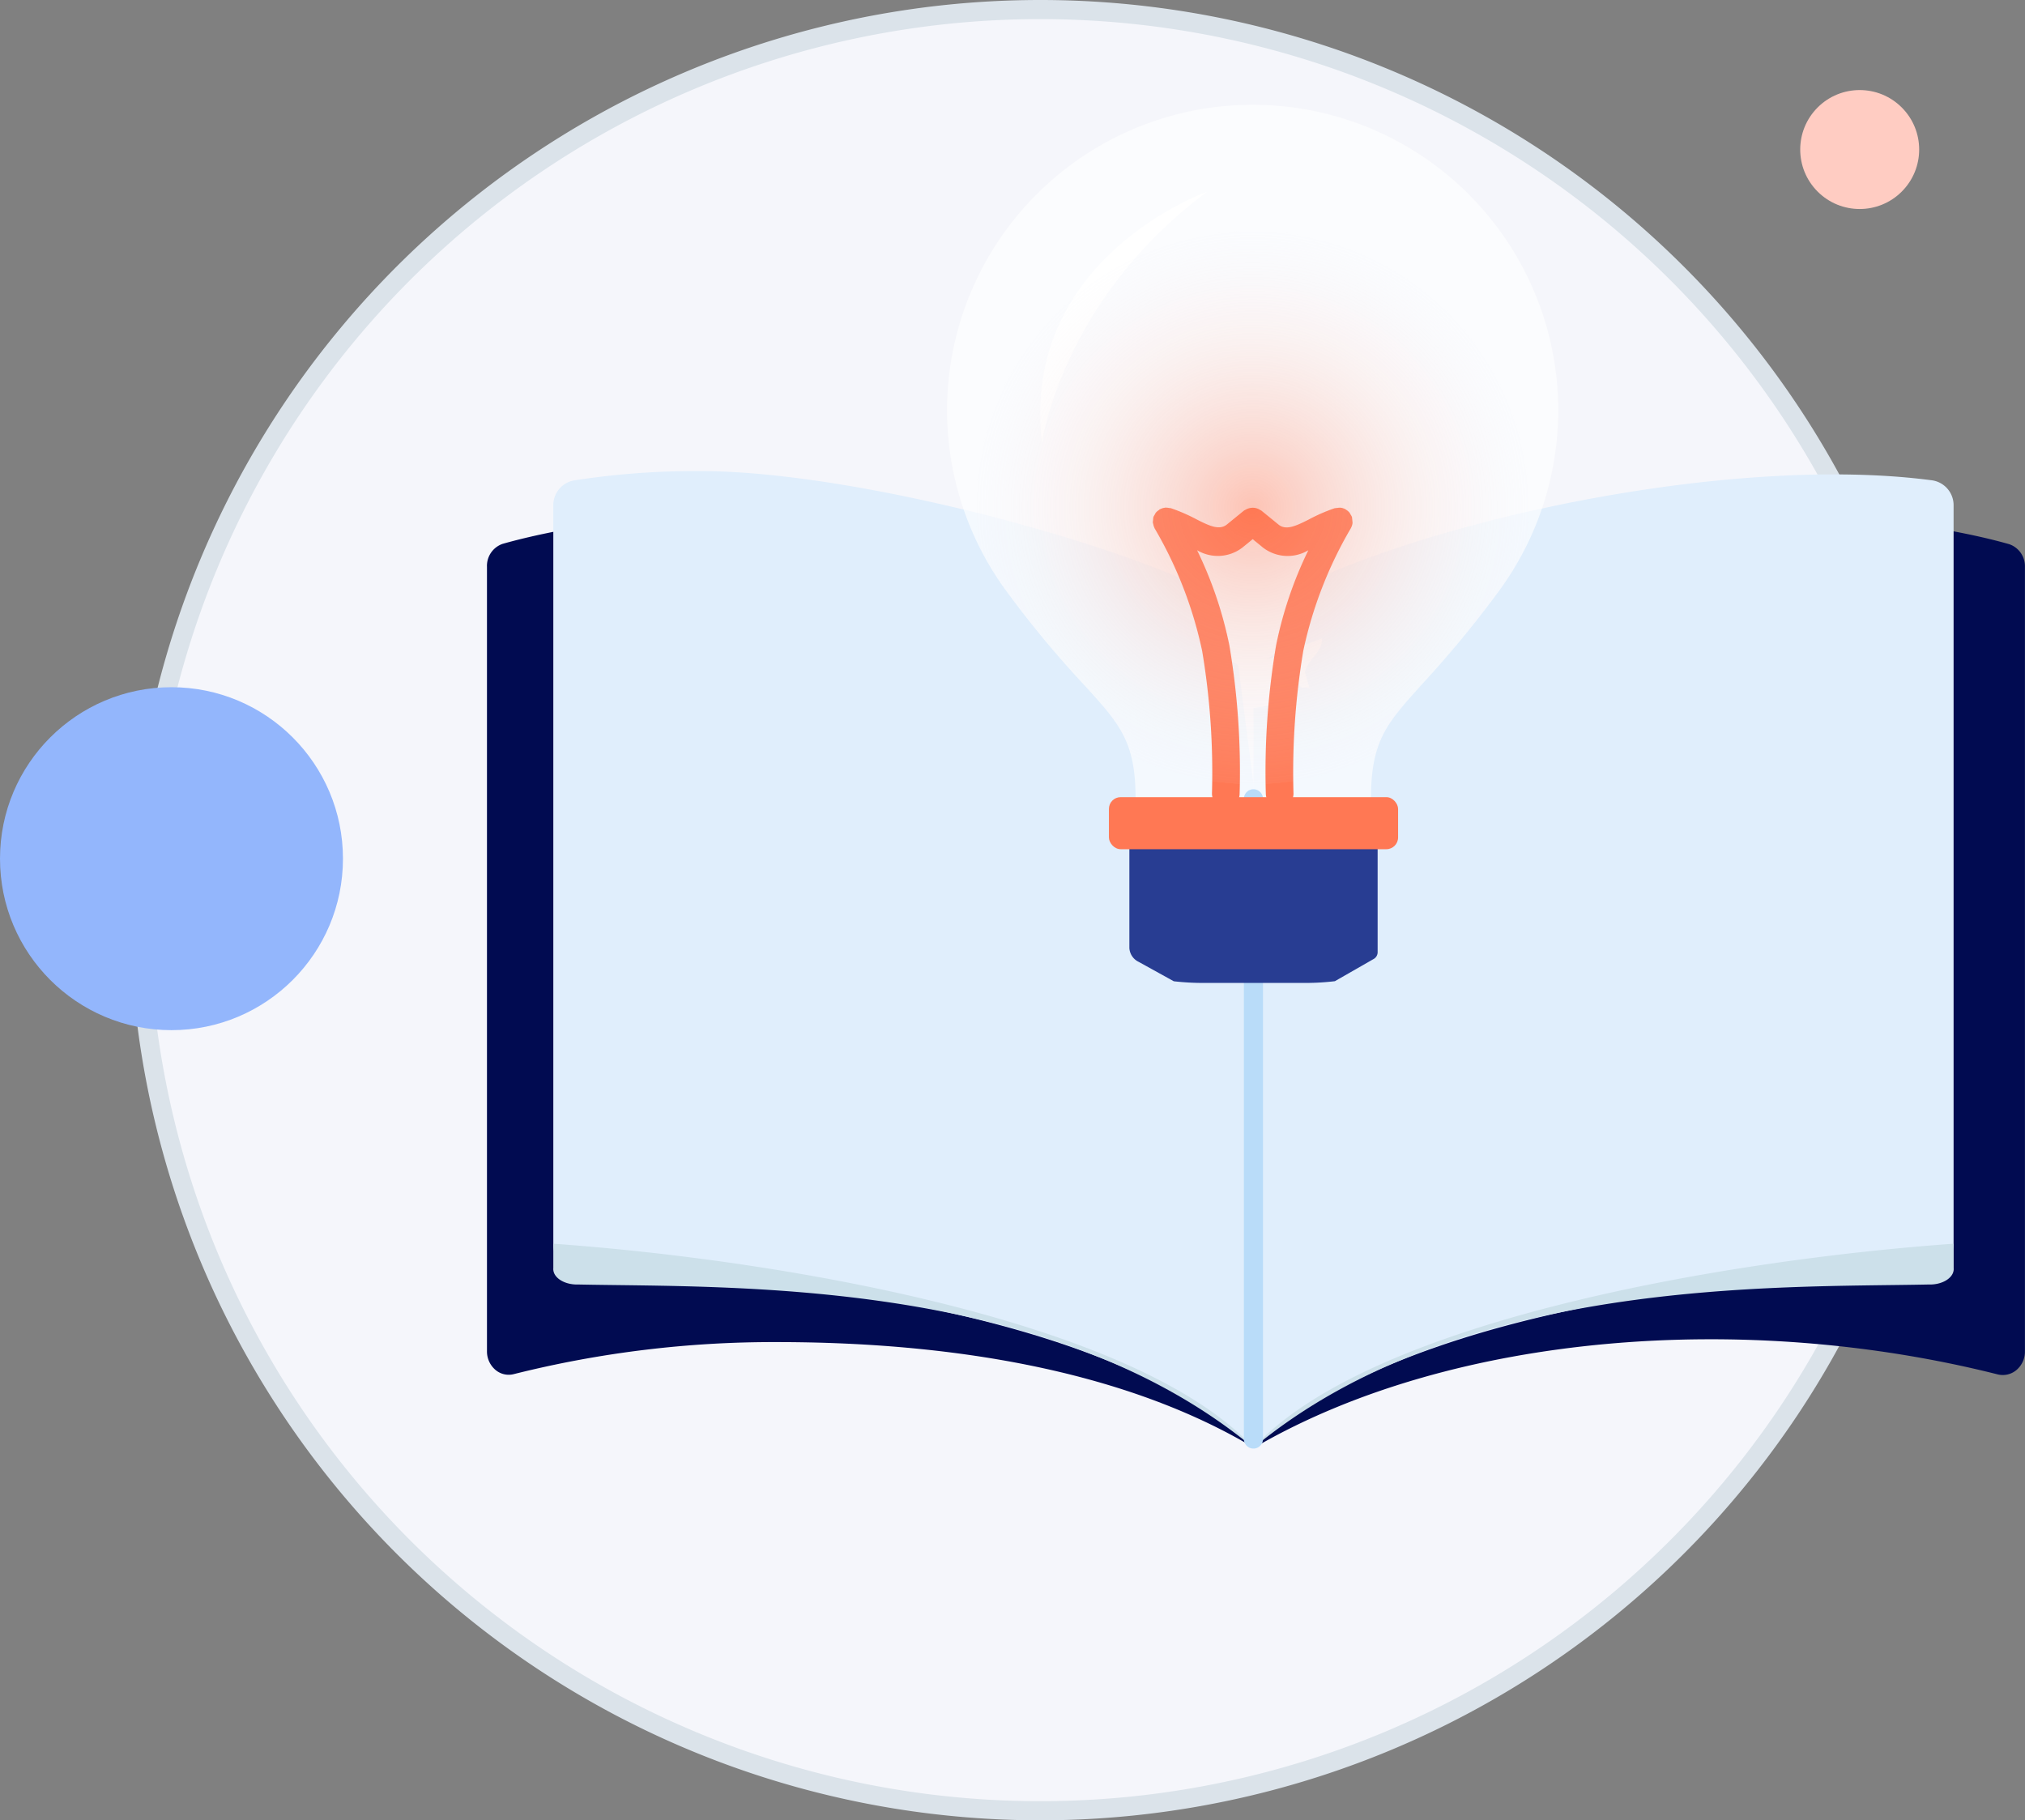 <svg xmlns="http://www.w3.org/2000/svg" xmlns:xlink="http://www.w3.org/1999/xlink" width="105.95" height="95.244" viewBox="0 0 105.95 95.244">
  <rect x="0" y="0" width="105.95" height="95.244" fill="#808080" stroke="none"/>
  <defs>
    <clipPath id="clip-path">
      <path id="Tracé_3868" data-name="Tracé 3868" d="M134.45,53.251a15.97,15.97,0,0,1,1.608,20.729,56.678,56.678,0,0,1-4.027,4.888c-1.871,2.069-2.69,2.975-2.69,6a.9.9,0,0,1-.9.9H117.923a.9.9,0,0,1-.9-.9c0-3-.837-3.91-2.694-5.945l0,0,0,0a54.239,54.239,0,0,1-4.092-4.943,15.98,15.98,0,0,1-1.861-15.538l.017-.036a16,16,0,0,1,8.646-8.623v0a15.982,15.982,0,0,1,17.416,3.469Z" transform="translate(-107.156 -48.567)" fill="none"/>
    </clipPath>
    <radialGradient id="radial-gradient" cx="14.486" cy="14.486" r="14.486" gradientUnits="userSpaceOnUse">
      <stop offset="0" stop-color="#fff"/>
      <stop offset="0" stop-color="#ff7854"/>
      <stop offset="0.999" stop-color="#f1f4fb" stop-opacity="0.102"/>
      <stop offset="1" stop-color="#f3f2ee" stop-opacity="0"/>
    </radialGradient>
  </defs>
  <g id="Composant_2_1" data-name="Composant 2 – 1" transform="translate(0 0.5)">
    <path id="Tracé_3858" data-name="Tracé 3858" d="M145.708,89.123A47.122,47.122,0,1,1,98.585,42,47.122,47.122,0,0,1,145.708,89.123Z" transform="translate(-44.161 -42)" fill="#f5f6fb" stroke="#dbe3ea" stroke-miterlimit="10" stroke-width="1"/>
    <path id="Tracé_3859" data-name="Tracé 3859" d="M82.061,116.439H82a2.832,2.832,0,0,1-2.748-2.913V77.933c-1.032.2-2.044.425-3.012.7a1.216,1.216,0,0,0-.816,1.2v41.039a1.265,1.265,0,0,0,.467,1,1.072,1.072,0,0,0,.944.2,55.807,55.807,0,0,1,13.758-1.674c9.083,0,17.965,1.466,24.64,5.341.246.143.3.177.3.177C108.62,117.489,90.02,116.7,82.061,116.439Z" transform="translate(-49.945 -50.676)" fill="#010b51"/>
    <path id="Tracé_3860" data-name="Tracé 3860" d="M167.224,122.086a1.111,1.111,0,0,0,.961-.2,1.259,1.259,0,0,0,.475-1l0-41.039a1.218,1.218,0,0,0-.83-1.2c-.985-.279-2.016-.506-3.067-.7v35.6a2.934,2.934,0,0,1-2.857,2.913c-22.364.892-30.122,5.3-33.611,9.486a2.55,2.55,0,0,1,.248-.143C138.822,119.919,154.049,118.766,167.224,122.086Z" transform="translate(-62.714 -50.676)" fill="#010b51"/>
    <path id="Tracé_3861" data-name="Tracé 3861" d="M115.832,83.989l-1.278-.778c-.007-1.464-1.057-2.3-1.528-3.685-6.487-2.785-18.341-5.709-25.4-5.691a41.282,41.282,0,0,0-6.517.485A1.314,1.314,0,0,0,80,75.628l0,38.635a1.073,1.073,0,0,0,0,.14,1.245,1.245,0,0,0,1.313,1.173c7.856.252,27.03,1.674,35.324,9.366V90.231" transform="translate(-51.05 -49.687)" fill="#e0eefc"/>
    <path id="Tracé_3862" data-name="Tracé 3862" d="M131.349,85.665c-.428-.278.03.51,0,0-.059-.985-.727.151-.706-1.055-1.214,1.173-.666,1.5-2.344,1.673V125c5.883-5.471,18.517-8.7,35.271-9.368h0a1.337,1.337,0,0,0,1.358-1.315V75.683a1.314,1.314,0,0,0-1.107-1.306c-9.223-1.233-23.384,1.34-31.932,5.019-.448,1.381-.822,1.077-.825,2.53l-.565.715-1.524,1.122,2.914-1.122c0,.763-.688,1.023-.9,1.758" transform="translate(-62.714 -49.742)" fill="#e0eefc"/>
    <circle id="Ellipse_206" data-name="Ellipse 206" cx="3.112" cy="3.112" r="3.112" transform="translate(92.9 7.324) rotate(-45)" fill="#ffccc2"/>
    <circle id="Ellipse_207" data-name="Ellipse 207" cx="8.972" cy="8.972" r="8.972" transform="translate(0 35.457)" fill="#93b6fc"/>
    <path id="Tracé_3863" data-name="Tracé 3863" d="M134.45,53.251a15.97,15.97,0,0,1,1.608,20.729,56.678,56.678,0,0,1-4.027,4.888c-1.871,2.069-2.69,2.975-2.69,6a.9.9,0,0,1-.9.9H117.923a.9.9,0,0,1-.9-.9c0-3-.837-3.91-2.694-5.945l0,0,0,0a54.239,54.239,0,0,1-4.092-4.943,15.98,15.98,0,0,1-1.861-15.538l.017-.036a16,16,0,0,1,8.646-8.623v0a15.982,15.982,0,0,1,17.416,3.469Z" transform="translate(-57.609 -43.586)" fill="#fff" opacity="0.63"/>
    <path id="Tracé_3864" data-name="Tracé 3864" d="M131.8,77.151a5.382,5.382,0,0,0-.027-.281c0-.006,0-.012,0-.018a.725.725,0,0,0-.082-.146.606.606,0,0,0-.046-.084.7.7,0,0,0-.187-.159c-.009-.006-.014-.016-.025-.021l0,0a.717.717,0,0,0-.256-.082l-.016,0a.735.735,0,0,0-.171.014.761.761,0,0,0-.111.012l-.015,0a9.161,9.161,0,0,0-1.349.588l-.039.021c-.633.316-1.158.566-1.548.248l-.894-.729c-.017-.014-.039-.017-.057-.03a.734.734,0,0,0-.141-.074.776.776,0,0,0-.115-.035.753.753,0,0,0-.274,0,.753.753,0,0,0-.26.1.622.622,0,0,0-.067.035l-.894.728c-.391.318-.916.07-1.548-.248l-.039-.021a9.3,9.3,0,0,0-1.348-.586.144.144,0,0,0-.019,0,.578.578,0,0,0-.073-.008.709.709,0,0,0-.206-.018c-.007,0-.012,0-.019.005a.724.724,0,0,0-.249.079l-.008,0c-.021.012-.034.033-.054.046a.7.7,0,0,0-.153.13.712.712,0,0,0-.064.115.64.64,0,0,0-.066.118s0,.01,0,.015a.686.686,0,0,0-.015.137.759.759,0,0,0-.012.143.672.672,0,0,0,.021.074.714.714,0,0,0,.062.195l0,.011a21.457,21.457,0,0,1,2.495,6.426,38.4,38.4,0,0,1,.514,7.466.724.724,0,0,0,1.448,0,39.761,39.761,0,0,0-.536-7.749,20.729,20.729,0,0,0-1.69-4.984,2.112,2.112,0,0,0,2.473-.222l.436-.356.438.357a2.11,2.11,0,0,0,2.474.222,20.7,20.7,0,0,0-1.689,4.982,39.772,39.772,0,0,0-.536,7.749.724.724,0,0,0,1.448,0,38.42,38.42,0,0,1,.512-7.466,21.473,21.473,0,0,1,2.495-6.426l0-.006a.715.715,0,0,0,.083-.262Z" transform="translate(-61.034 -50.295)" fill="#ff7854"/>
    <path id="Tracé_3865" data-name="Tracé 3865" d="M122.323,54.561s-9.781,3.446-8.645,13.145C113.678,67.706,114.687,60.241,122.323,54.561Z" transform="translate(-59.161 -45.033)" fill="#fff"/>
    <path id="Tracé_3866" data-name="Tracé 3866" d="M80,127.131v1.277a.465.465,0,0,0,0,.092c.039.448.627.79,1.313.765,7.856.165,24.538-.4,35.324,8.545C110.49,131.136,91.885,127.978,80,127.131Z" transform="translate(-51.05 -62.556)" fill="#cce0ea"/>
    <path id="Tracé_3867" data-name="Tracé 3867" d="M164.931,127.131v1.277a.618.618,0,0,1,0,.092c-.039.448-.627.79-1.314.765-7.855.165-24.538-.4-35.324,8.545C134.439,131.136,153.044,127.978,164.931,127.131Z" transform="translate(-62.713 -62.556)" fill="#cce0ea"/>
    <line id="Ligne_179" data-name="Ligne 179" y1="33.498" transform="translate(65.581 41.296)" fill="none" stroke="#b9dcf9" stroke-linecap="round" stroke-miterlimit="10" stroke-width="1"/>
    <g id="Groupe_2923" data-name="Groupe 2923" transform="translate(49.547 4.981)">
      <g id="Groupe_2922" data-name="Groupe 2922">
        <g id="Groupe_2921" data-name="Groupe 2921" clip-path="url(#clip-path)">
          <circle id="Ellipse_208" data-name="Ellipse 208" cx="14.486" cy="14.486" r="14.486" transform="translate(1.502 6.589)" opacity="0.43" fill="url(#radial-gradient)"/>
        </g>
      </g>
      <path id="Tracé_3869" data-name="Tracé 3869" d="M119.737,99.538v5.355a.854.854,0,0,0,.49.724l1.834,1.014a13.467,13.467,0,0,0,1.531.087h5.372a12.974,12.974,0,0,0,1.525-.091l2.008-1.15a.41.41,0,0,0,.229-.346V99.538c0-.241-.263-.437-.589-.437H120.326C120,99.1,119.737,99.3,119.737,99.538Z" transform="translate(-110.194 -60.769)" fill="#283d92"/>
      <rect id="Rectangle_469" data-name="Rectangle 469" width="15.129" height="2.724" rx="0.614" transform="translate(8.473 36.228)" fill="#ff7854"/>
    </g>
  </g>
</svg>
